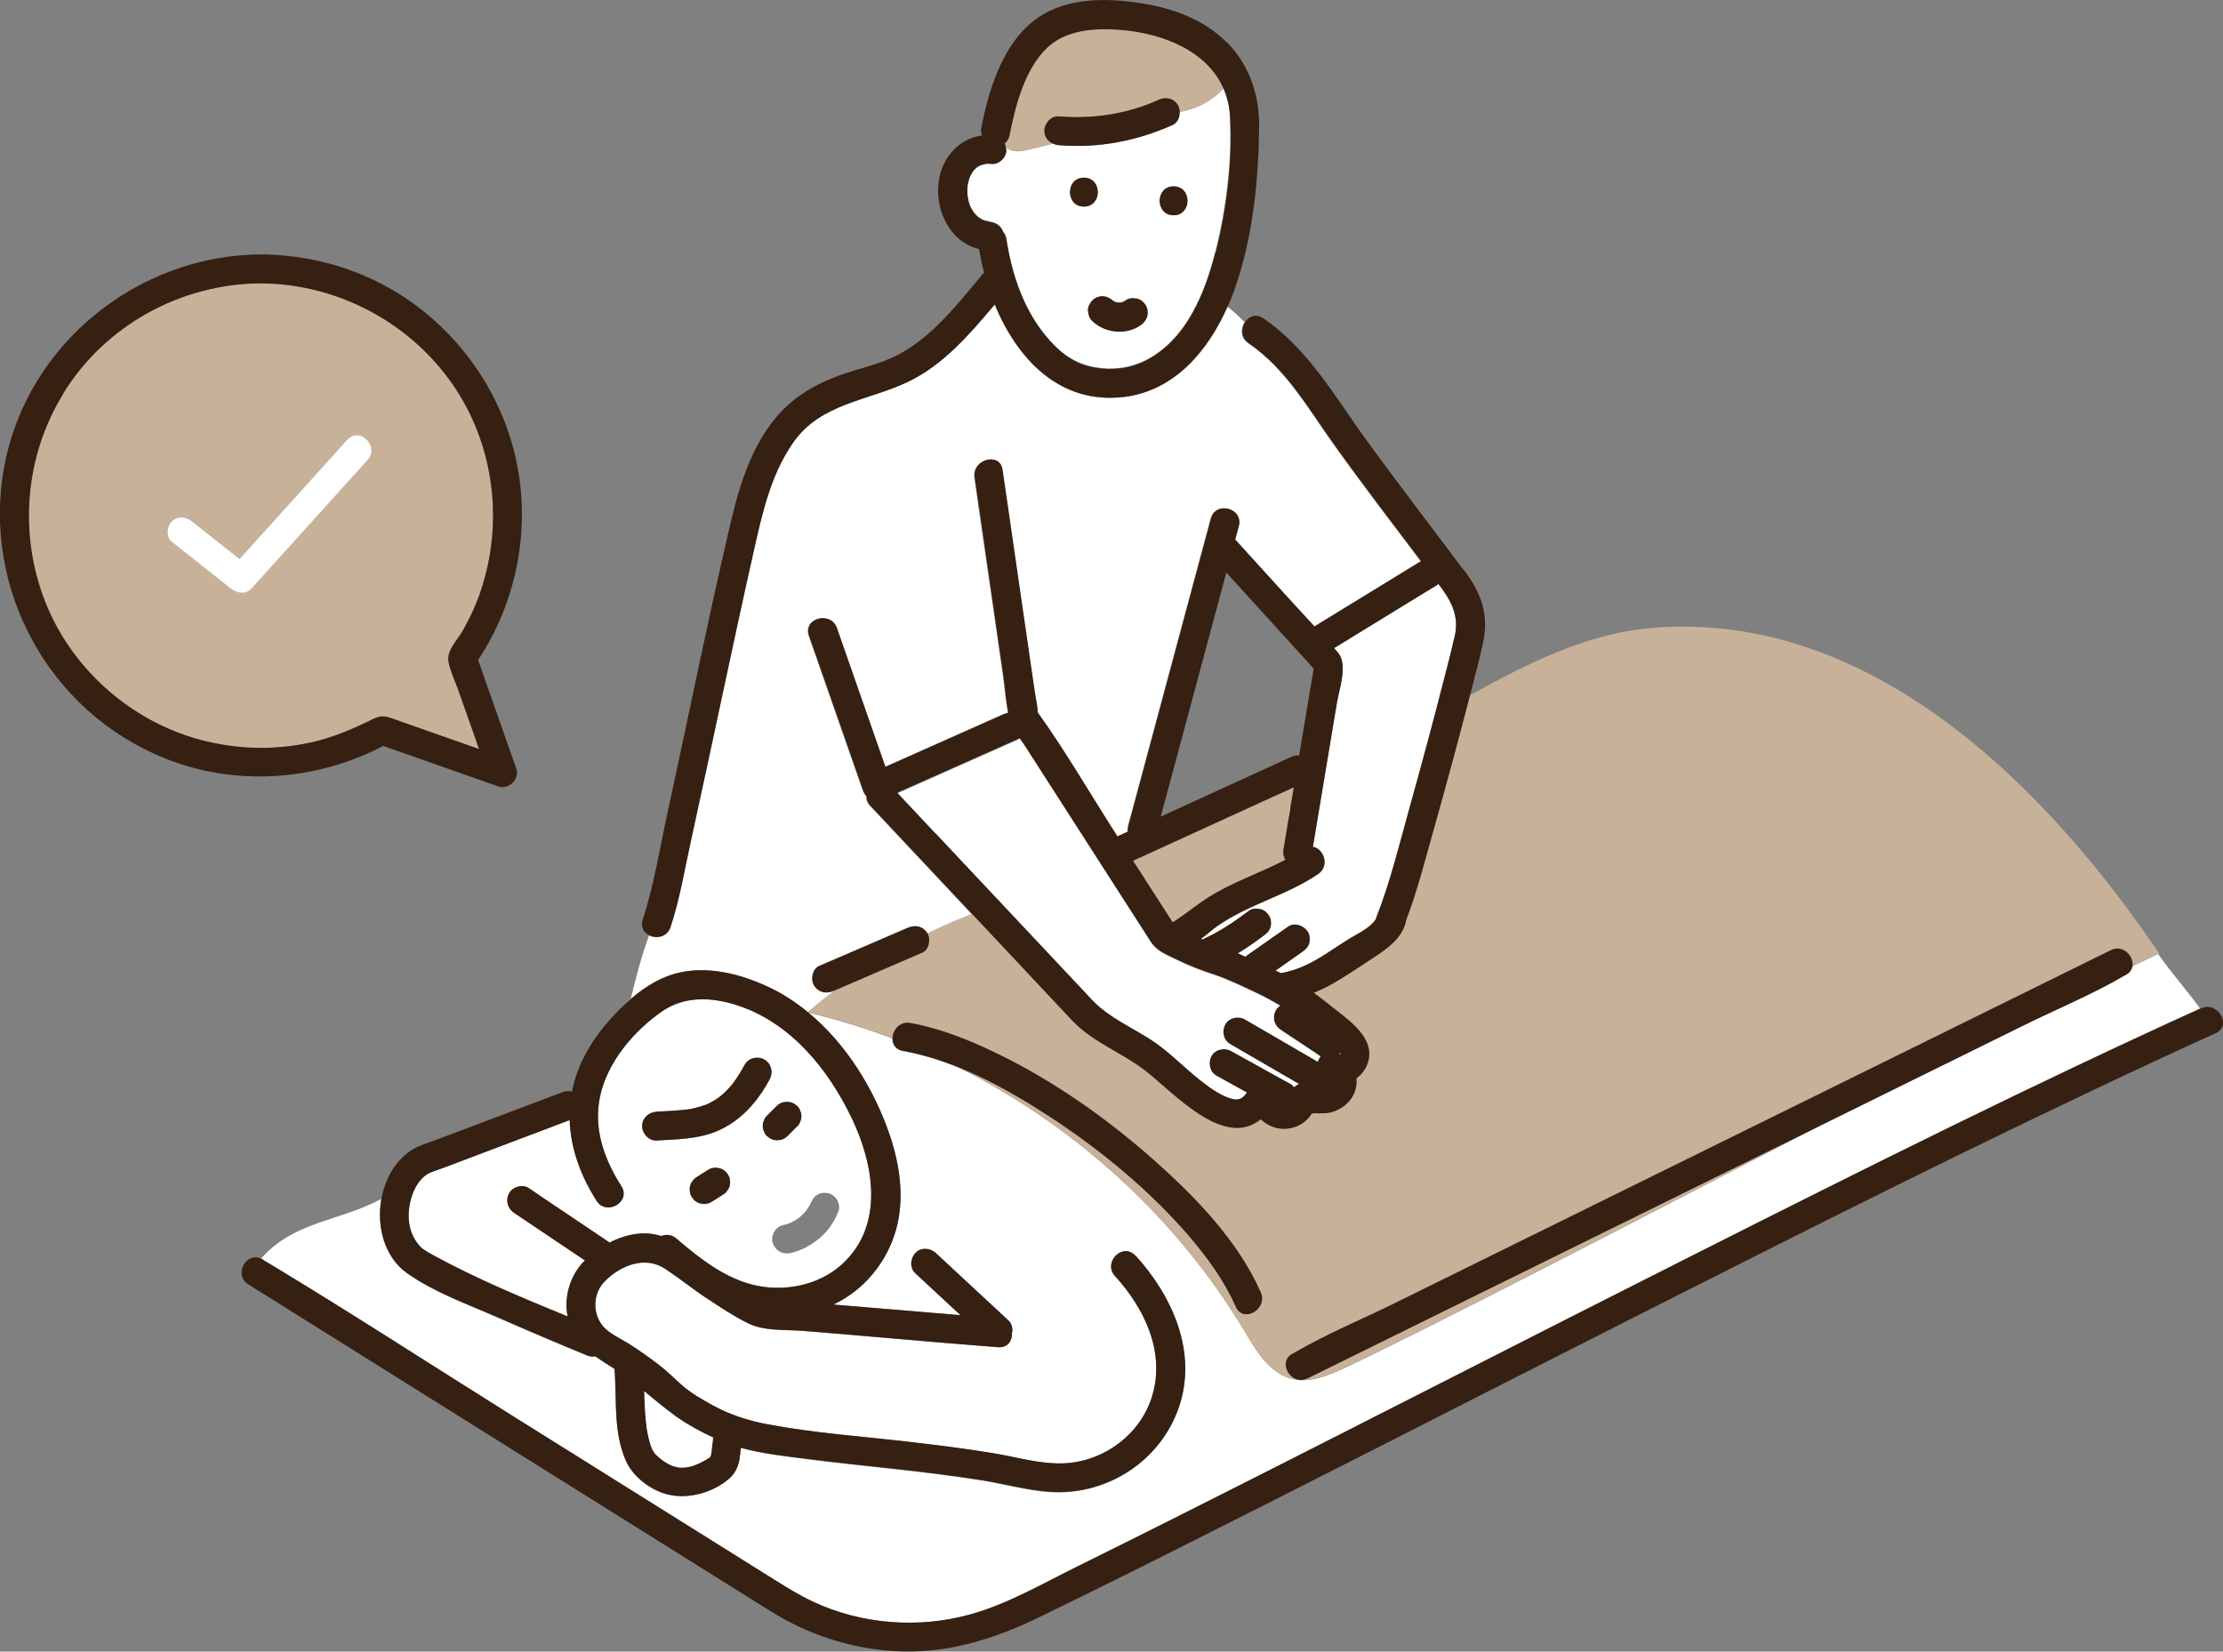 <?xml version="1.0" encoding="UTF-8"?>
<svg id="_レイヤー_1" data-name="レイヤー_1" xmlns="http://www.w3.org/2000/svg" version="1.1" viewBox="0 0 171.52 127.44">
  <rect x="0" y="0" width="171.52" height="127.44" fill="#808080" stroke="none"/>
  <!-- Generator: Adobe Illustrator 29.0.0, SVG Export Plug-In . SVG Version: 2.1.0 Build 186)  -->
  <defs>
    <style>
      .st0 {
        fill: #e9dc92;
      }

      .st1 {
        fill: #fff;
      }

      .st2 {
        fill: #2e2e2e;
      }

      .st3 {
        fill: #c7b299;
      }

      .st4 {
        fill: #352012;
      }
    </style>
  </defs>
  <path class="st1" d="M65.72,86.27c-1.81-3.78-4.7-7.34-8.8-8.69-1.98-.65-4.08-.75-5.85.47-1.09.75-2.09,1.7-2.91,2.75-1,1.28-1.76,2.81-1.96,4.44-.28,2.27.55,4.4,1.75,6.29.77,1.21-1.16,2.33-1.92,1.12-1.21-1.9-2-4.02-2.07-6.22-2.04.77-4.07,1.54-6.11,2.31-1.18.45-2.36.89-3.54,1.34-.44.17-1.09.34-1.41.57-1.14.8-1.57,2.74-1.27,4.02.12.53.37,1.03.73,1.44.08.09.15.16.23.23,0,0,.02.01.02.02.31.21.63.39.96.57,3.28,1.77,6.76,3.23,10.23,4.65-.28-1.45.14-3,1.13-4.11.06-.07.14-.14.21-.21-1.82-1.22-3.63-2.44-5.45-3.66-.52-.35-.7-.96-.4-1.52.27-.51,1.04-.72,1.52-.4.28.19.56.38.84.57,1.8,1.21,3.59,2.42,5.39,3.62.92-.47,1.93-.75,2.9-.7.39.02.75.1,1.09.2.36-.14.79-.12,1.16.19,2.01,1.72,4.25,3.48,6.97,3.76,2.11.21,4.31-.37,5.88-1.83,3.21-3,2.39-7.67.68-11.23ZM56.3,91.52c-.03.14-.1.27-.2.38-.08.12-.18.22-.31.29-.04.02-.07.05-.11.07-.26.17-.53.33-.79.5-.17.1-.36.15-.56.15-.1-.01-.2-.03-.3-.04-.19-.05-.35-.15-.49-.29-.06-.08-.12-.15-.17-.23-.08-.13-.13-.27-.13-.41-.03-.15-.03-.3.02-.44.03-.14.1-.27.2-.38.08-.12.18-.22.31-.29.04-.02.07-.05.11-.07.26-.17.53-.33.79-.5.17-.1.36-.15.56-.15.1.01.2.03.3.04.19.05.35.15.49.29.06.08.12.15.17.23.08.13.13.27.13.41.03.15.03.3-.02.44ZM55.19,87.34c-1.43.57-3.02.58-4.54.67-.6.04-1.11-.54-1.11-1.11,0-.63.51-1.08,1.11-1.11.69-.04,1.39-.07,2.08-.14.08,0,.17-.02.25-.03-.3.03-.01,0,.04,0,.17-.03.33-.06.49-.09.31-.07.62-.16.92-.27.02,0,.04-.01.06-.02.07-.04.15-.07.22-.1.16-.08.31-.16.46-.26.12-.08.24-.16.36-.25.04-.03.1-.08.13-.1.07-.06.15-.13.22-.2.28-.26.63-.66.75-.84.3-.43.57-.86.82-1.32.29-.53,1.02-.7,1.52-.4.53.31.68.99.4,1.52-.96,1.78-2.29,3.29-4.19,4.05ZM59.19,87.66c-.11-.1-.19-.22-.23-.36-.07-.13-.1-.28-.1-.43,0-.15.03-.3.1-.43.04-.14.12-.26.23-.36.03-.03.06-.06.09-.09.22-.22.43-.43.65-.65.14-.14.3-.23.49-.29.1-.01.2-.03.3-.04.2,0,.39.05.56.15.08.06.15.12.23.17.11.1.19.22.23.36.07.13.1.28.1.43,0,.15-.03.3-.1.43-.04.14-.12.26-.23.36-.03.03-.06.06-.09.09-.22.22-.43.43-.65.65-.14.14-.3.23-.49.29-.1.01-.2.03-.3.04-.2,0-.39-.05-.56-.15-.08-.06-.15-.12-.23-.17ZM64.7,93.45c-.32.79-.78,1.52-1.45,2.08-.66.55-1.41.97-2.26,1.16-.61.13-1.17-.18-1.37-.78-.18-.55.21-1.25.78-1.37.2-.04.4-.11.59-.18.23-.11.45-.24.66-.39.2-.17.39-.36.56-.56.16-.23.31-.47.42-.73.05-.11.12-.22.21-.32.07-.06.15-.12.23-.17.25-.16.57-.18.86-.11.27.06.53.28.66.51.13.22.21.61.11.86Z"/>
  <path class="st1" d="M74.62,15.16c0,.11.02.02.01-.05,0-.03-.01-.04-.02-.05,0,.03,0,.07,0,.1Z"/>
  <path class="st1" d="M74.6,15.04s0,.02,0,.02c0,0,0,0,0,0,0,0,0-.02,0-.02Z"/>
  <path class="st1" d="M110.8,45.2c-.36.22-.71.44-1.07.65-2.27,1.39-4.53,2.78-6.8,4.17.1.11.2.22.3.34.79.92.1,2.81-.08,3.89-.62,3.7-1.23,7.4-1.85,11.1.83.14,1.32,1.47.4,2.1-2.42,1.65-5.35,2.32-7.75,4-.45.31-.84.69-1.29,1,.04.02.08.04.13.06.03-.02.06-.05.09-.06,1.25-.56,2.41-1.37,3.51-2.18.23-.18.58-.17.86-.11.28.06.51.27.67.51.15.24.19.59.11.86-.08.3-.27.48-.51.66-.64.48-1.32.95-2.01,1.38.2.09.4.18.59.27.04-.04.08-.08.12-.11,1.06-.74,2.12-1.48,3.17-2.22.51-.36,1.22-.07,1.52.4.15.24.19.59.11.86-.08.29-.27.5-.51.66-.7.49-1.4.98-2.09,1.47.14.07.27.13.41.2.6-.11,1.2-.29,1.78-.55,1.22-.54,2.26-1.34,3.39-2.04.62-.39,1.74-.88,2.16-1.59.01-.04.02-.07.03-.11,1.06-2.67,1.75-5.53,2.52-8.3.93-3.31,1.82-6.62,2.67-9.95.3-1.15.6-2.31.86-3.47.37-1.65-.36-2.84-1.26-4.02-.06.05-.12.1-.19.14Z"/>
  <path class="st1" d="M80.04,54.95c.01.11.05.11,0,0h0Z"/>
  <path class="st1" d="M86.68,30.63c-4.95.59-8.23-2.96-9.95-7.14-1.93,2.3-3.93,4.66-6.69,5.97-3.12,1.49-6.75,1.64-8.88,4.71-1.72,2.48-2.37,5.43-3.02,8.32-.81,3.57-1.57,7.15-2.34,10.73-.83,3.88-1.66,7.76-2.51,11.64-.49,2.21-.86,4.52-1.58,6.68-.26.77-1.06.91-1.63.64-.58,1.59-1.02,3.28-1.41,4.88.88-.75,1.85-1.4,2.91-1.78,2.49-.9,5.29-.24,7.6.83,1.13.52,2.18,1.2,3.15,2,.69-.6,1.41-1.17,2.13-1.72-.05.02-.09.04-.14.06-.57.25-1.16.16-1.52-.4-.3-.46-.14-1.29.4-1.52l.84-.36c1.99-.86,3.98-1.72,5.96-2.57.57-.25,1.16-.16,1.52.4,0,.01.01.03.02.04.68-.33,1.38-.66,2.08-.95l1.35-.55c-2.62-2.79-5.24-5.57-7.85-8.36-.22-.24-.31-.5-.3-.75-.11-.12-.2-.27-.27-.46-.17-.5-.35-1-.52-1.49-1.21-3.47-2.43-6.95-3.64-10.42-.47-1.36,1.68-1.93,2.15-.59.17.5.35,1,.52,1.49,1.07,3.07,2.15,6.15,3.22,9.22,3.04-1.35,6.08-2.7,9.12-4.06.12-.05.24-.09.36-.11-.18-.96-.25-1.98-.39-2.93-.31-2.12-.62-4.25-.92-6.37-.43-2.95-.86-5.9-1.28-8.86-.2-1.4,1.94-2,2.15-.59.55,3.77,1.09,7.54,1.64,11.32.28,1.95.57,3.9.85,5.85.07.47.22,1,.21,1.47,0,.02,0,.03,0,.04.02.04.05.08.07.12,2.16,3.03,4.04,6.29,6.05,9.42.01.02.03.04.04.07.27-.12.54-.25.81-.37-.01-.13,0-.28.03-.43.27-.99.53-1.98.8-2.97,1.86-6.92,3.72-13.84,5.58-20.76.37-1.38,2.52-.79,2.15.59-.09.34-.18.69-.28,1.03,1.32,1.45,2.64,2.9,3.96,4.36.71.79,1.44,1.56,2.16,2.35.27-.17.54-.33.81-.5,2.47-1.51,4.94-3.03,7.41-4.54-2.26-2.99-4.54-5.97-6.72-9.02-2.01-2.81-3.67-5.81-6.58-7.8-.62-.42-.6-1.15-.28-1.63-.45-.45-.9-.88-1.36-1.22-1.51,3.43-4.1,6.54-8.03,7.01Z"/>
  <path class="st1" d="M20.6,97.39c6.33,3.81,12.53,7.84,18.79,11.76,6.81,4.26,13.61,8.52,20.42,12.78.94.59,1.89,1.18,2.9,1.65,3.77,1.77,8.17,2.1,12.17.99,2.87-.8,5.57-2.37,8.24-3.69,2.72-1.34,5.43-2.7,8.14-4.06,13.28-6.68,26.5-13.48,39.78-20.17,12.81-6.45,25.65-12.89,38.72-18.82-1.08-1.48-2.17-2.7-3.25-4.22-.62.29-1.28.62-1.97.95-.05.27-.22.52-.55.68-.04.02-.08.03-.11.06-2.45,1.42-5.14,2.54-7.68,3.79-5.25,2.59-10.51,5.18-15.76,7.77-.23.12-.47.23-.7.35-13.58,7.03-27.97,14.52-35.76,18.24-1.38.65-2.9,1.33-4.37.93-1.69-.46-2.68-2.14-3.58-3.65-5.19-8.68-12.95-15.76-21.97-20.31-1.42-.58-2.88-1.04-4.38-1.31-.58-.1-.81-.53-.8-.97-2.12-.8-4.29-1.48-6.51-2,2.94,2.44,5.09,5.96,6.29,9.48.78,2.31,1.14,4.88.48,7.26-.64,2.3-2.17,4.31-4.26,5.49-.19.11-.39.2-.59.3,3.27.27,6.55.55,9.82.82-1.16-1.08-2.32-2.15-3.48-3.23-.46-.42-.4-1.14,0-1.57.42-.45,1.15-.4,1.57,0l5.59,5.19c.29.27.37.65.29,1,.02.57-.33,1.13-1.06,1.08-5.03-.38-10.04-.86-15.07-1.26-1.36-.11-2.97.04-4.22-.58-1.1-.54-2.14-1.24-3.16-1.91-1.11-.73-2.14-1.57-3.25-2.3-1.56-1.03-3.46-.26-4.67.98-.88.9-.97,2.39-.18,3.38.52.66,1.4,1.01,2.09,1.45.77.49,1.52,1.02,2.25,1.58.64.49,1.19,1.04,1.78,1.57.69.62,1.58,1.13,2.39,1.57,1.33.73,2.76,1.19,4.25,1.47,3.59.68,7.27.93,10.9,1.35,2.16.25,4.31.52,6.45.87,1.88.3,3.79.91,5.7.78,3-.2,5.73-2.27,6.61-5.16,1.04-3.41-.58-6.78-2.86-9.28-.96-1.06.61-2.63,1.57-1.57,2.88,3.16,4.83,7.54,3.32,11.8-1.33,3.73-4.83,6.25-8.77,6.45-2.12.11-4.26-.56-6.34-.9-2.33-.37-4.67-.65-7.02-.91-2.17-.24-4.35-.46-6.52-.74-1.69-.22-3.41-.4-5.06-.85-.02,0-.04-.01-.06-.02h0c-.03.34-.06.67-.12.99-.1.54-.36,1.03-.78,1.39-1.18,1.03-2.98,1.56-4.51,1.27-1.38-.26-2.86-1.33-3.44-2.62-1-2.22-.71-4.74-.89-7.12-.51-.33-1.02-.64-1.49-.97-.18.04-.38.03-.61-.06-2.28-.94-4.56-1.9-6.82-2.9-2.35-1.03-4.98-1.97-7.08-3.45-1.75-1.23-2.38-3.6-1.99-5.75-3.23,1.74-6.76,1.72-9.29,4.62.05.02.1.04.15.08.1.07.21.13.31.2Z"/>
  <path class="st1" d="M76,12.62s.04,0,.07,0c0,0-.03,0-.07,0Z"/>
  <path class="st1" d="M94.89,9c-.04-.81-.22-1.53-.5-2.18-.49.57-1.26,1.07-1.85,1.35-.46.21-.96.34-1.46.46-.02,0-.04,0-.06.01.01.4-.16.83-.54,1-2.76,1.24-5.77,1.82-8.79,1.56-.16-.01-.31-.06-.45-.12-.57.14-1.14.28-1.71.43-.53.13-1.1.26-1.6.05-.13-.06-.24-.13-.34-.22.01.06.04.11.04.17.03.58-.53,1.15-1.11,1.11-.07,0-.29-.03-.45-.02,0,0-.02.01-.09.03-.03,0-.06.01-.09.02-.09.02-.17.05-.25.07,0,0,0,0-.01,0,0,0,0,0,0,0-.07.04-.15.08-.22.12,0,0,0,0-.01.01-.04.04-.14.11-.16.13-.06.06-.11.11-.16.17-.06.11-.14.21-.19.32-.01.02-.05.1-.07.14-.01.03-.02.06-.03.07-.05.13-.08.27-.11.41-.01.06-.02.13-.04.19,0,0,0,.02,0,.03,0,.15-.02.29-.02.43,0,.09,0,.17.01.26,0,0,0,0,0,.01.01.02.02.03.02.05.02.1.04.28.05.33.04.16.09.31.14.47.03.06.06.12.09.18.07.13.15.25.23.37,0,0,0,0,.01.01.05.05.09.1.14.15.06.06.12.11.18.17,0,0,0,0,0,0,.12.07.23.14.35.21,0,0,.01,0,.02.01,0,0,0,0,.02,0,.08.02.16.05.24.07.07.02.14.03.22.05,0,0,.08.01.11.02.01,0,.02,0,.02,0,0,0,0,0-.02,0-.02,0-.04,0-.07,0,.5.05.88.33,1.02.78.12.13.21.3.24.53.45,2.88,1.41,5.72,3.41,7.91.98,1.07,1.99,1.75,3.43,2.01,1.34.24,2.71.07,3.93-.55,3.11-1.59,4.54-5.13,5.35-8.33.84-3.33,1.31-7.04,1.12-10.48ZM83.63,13.71c1.43,0,1.43,2.23,0,2.23s-1.43-2.23,0-2.23ZM88.51,24.42c-.03.14-.1.27-.2.38-.08.12-.18.22-.31.29-.25.19-.56.32-.85.4-.3.08-.63.12-.94.1-.73-.05-1.4-.31-1.93-.82-.22-.21-.31-.49-.33-.79-.01-.3.13-.57.33-.79.19-.2.51-.33.79-.33.29,0,.58.13.79.33,0,0,0,0,0,0,.05.04.11.07.17.1.07.02.15.05.23.06.07,0,.13,0,.2,0,.07-.01.13-.03.19-.05.08-.04.16-.08.24-.14.23-.18.58-.17.86-.11.28.06.51.27.66.51.15.24.19.59.11.86ZM90.55,16.61c-1.43,0-1.43-2.23,0-2.23s1.43,2.23,0,2.23Z"/>
  <path class="st1" d="M32.57,96.34c-.13-.11-.07-.05,0,0h0Z"/>
  <path class="st0" d="M101.77,85.57s-.02.02-.02.03c0,0,.01,0,.02,0,0,0,0-.01,0-.02Z"/>
  <path class="st3" d="M89.51,69.68c.32.5.65,1.01.97,1.51.04-.02.07-.05.11-.07.92-.6,1.65-1.22,2.6-1.83,1.88-1.22,4.02-1.9,5.99-2.93-.13-.22-.2-.49-.15-.79.13-.8.27-1.61.4-2.41,0-.13,0-.26.02-.38.03-.2.07-.4.14-.6.08-.47.16-.95.24-1.42-.35.16-.71.32-1.06.49-3.78,1.73-7.56,3.46-11.35,5.19.7,1.08,1.39,2.17,2.09,3.25Z"/>
  <path class="st3" d="M166.51,73.61c-.16-.23-.33-.46-.49-.7.16.24.33.48.49.7.02-.01.05-.02.08-.04-6.33-9.36-15.25-19.18-26.18-23.26-4.01-1.5-8.29-2.22-12.82-1.87-5.01.39-9.63,2.69-14.18,5.21-.89,3.44-1.81,6.86-2.78,10.28-.67,2.37-1.28,4.8-2.16,7.1,0,.04,0,.09-.02.14-.31,1.22-1.4,2.01-2.4,2.66-1.17.76-2.33,1.59-3.56,2.24-.37.2-.75.37-1.14.53.42.3.82.6,1.22.93,1.22.99,3.34,2.31,3.04,4.13-.11.66-.47,1.19-.96,1.53.04.37,0,.74-.15,1.1-.28.69-.88,1.2-1.58,1.46-.55.2-1.05.13-1.59.14-.05.02-.1.04-.15.05-.12.2-.28.38-.44.53-.41.37-.96.58-1.51.62-.82.05-1.43-.26-1.97-.73-2.85,2.32-6.7-2.05-8.92-3.77-1.78-1.37-3.96-2.14-5.55-3.78-.33-.34-.64-.68-.96-1.02-1.78-1.9-3.56-3.79-5.34-5.69-.5-.53-.99-1.05-1.49-1.58l-1.35.55c-.7.3-1.39.62-2.08.95.27.47.1,1.26-.42,1.48-.28.12-.56.24-.84.36-1.94.84-3.89,1.68-5.83,2.52-.73.55-1.44,1.12-2.13,1.72,0,0,0,0,.01.01,2.21.52,4.38,1.2,6.51,2,.02-.64.56-1.32,1.39-1.17,2.29.41,4.48,1.29,6.57,2.3,4.46,2.15,8.59,5.06,12.29,8.35,3.19,2.84,6.4,6.17,8.16,10.12.58,1.3-1.34,2.43-1.92,1.12-.88-1.98-2.16-3.77-3.57-5.4-3.08-3.57-6.79-6.64-10.73-9.22-2.19-1.43-4.54-2.81-7.01-3.81,9.02,4.55,16.78,11.63,21.97,20.31.9,1.5,1.89,3.19,3.58,3.65,1.47.4,3-.27,4.37-.93,7.8-3.71,22.18-11.2,35.76-18.24-5.84,2.88-11.67,5.75-17.51,8.63-5.02,2.47-10.03,4.94-15.05,7.42-2.09,1.03-4.18,2.06-6.27,3.09-1.28.63-2.41-1.29-1.12-1.92.04-.02.08-.03.11-.06,2.45-1.42,5.14-2.54,7.68-3.79,5.25-2.59,10.51-5.18,15.76-7.77,6.07-2.99,12.14-5.98,18.22-8.98,5.02-2.47,10.03-4.94,15.05-7.42,2.09-1.03,4.18-2.06,6.27-3.09.95-.47,1.82.47,1.67,1.24.69-.34,1.36-.66,1.97-.95Z"/>
  <path class="st1" d="M99.43,63.15c.05-.33.11-.65.16-.98-.07.2-.12.4-.14.6-.02.13-.02.25-.02.38Z"/>
  <path class="st3" d="M79.53,11.51c.57-.14,1.14-.28,1.71-.43-.38-.17-.66-.52-.66-.99,0-.57.51-1.16,1.11-1.11,2.62.22,5.27-.17,7.67-1.26.55-.25,1.19-.16,1.52.4.09.15.13.34.14.53.02,0,.04,0,.06-.01.5-.12,1-.25,1.46-.46.6-.28,1.37-.78,1.85-1.35-1.27-2.93-4.68-4.27-7.92-4.55-1.95-.16-4.26-.04-5.74,1.41-1.72,1.68-2.42,4.46-2.87,6.74-.06.29-.19.48-.37.61.05.09.07.2.09.31.1.09.21.16.34.22.5.21,1.07.08,1.6-.05Z"/>
  <path class="st4" d="M89.36,7.72c-2.4,1.08-5.05,1.48-7.67,1.26-.6-.05-1.11.55-1.11,1.11,0,.47.28.82.66.99.14.06.29.11.45.12,3.02.26,6.04-.32,8.79-1.56.37-.17.55-.59.54-1,0-.19-.05-.37-.14-.53-.33-.56-.97-.65-1.52-.4Z"/>
  <path class="st2" d="M76,12.62s.04,0,.07,0c0,0-.03,0-.07,0Z"/>
  <path class="st4" d="M94.63,3.25c-1.77-1.77-4.15-2.62-6.58-3-2.66-.42-5.74-.46-8.03,1.16-2.61,1.85-3.71,5.43-4.3,8.42-.05.23-.02.43.05.62-1.52.21-2.72,1.31-3.18,2.82-.49,1.63-.11,3.5,1.01,4.78.52.6,1.2.97,1.94,1.17.1.6.23,1.22.39,1.83-.03.03-.07.06-.1.1-1.93,2.27-3.82,4.79-6.51,6.21-1.43.76-3.05,1.06-4.56,1.61-1.45.53-2.8,1.23-3.95,2.27-2.64,2.4-3.73,6.03-4.51,9.41-1.72,7.37-3.21,14.79-4.82,22.18-.59,2.69-1.02,5.51-1.89,8.12-.19.59.09,1.03.52,1.23.28-.77.59-1.53.94-2.23-.35.71-.66,1.46-.94,2.23.56.27,1.37.13,1.63-.64.72-2.16,1.09-4.46,1.58-6.68.85-3.88,1.68-7.76,2.51-11.64.77-3.58,1.53-7.16,2.34-10.73.65-2.89,1.3-5.84,3.02-8.32,2.13-3.07,5.76-3.22,8.88-4.71,2.75-1.32,4.75-3.68,6.69-5.97,1.72,4.18,4.99,7.73,9.95,7.14,3.94-.47,6.52-3.58,8.03-7.01-.22-.16-.43-.31-.65-.42.22.11.43.25.65.42.24-.54.45-1.08.63-1.62,1.32-3.9,1.74-8.16,1.78-12.26.02-2.42-.77-4.76-2.5-6.49ZM93.77,19.49c-.81,3.2-2.25,6.74-5.35,8.33-1.21.62-2.59.79-3.93.55-1.44-.25-2.46-.94-3.43-2.01-2-2.19-2.96-5.02-3.41-7.91-.04-.23-.13-.4-.24-.53-.15-.44-.53-.72-1.02-.78.03,0,.05,0,.07,0-.04,0-.12-.02-.11-.02-.07-.02-.15-.03-.22-.05-.08-.02-.16-.05-.24-.07,0,0-.01,0-.02,0,0,0,0,0-.02-.01-.12-.07-.24-.13-.35-.21,0,0,0,0,0,0-.06-.06-.12-.11-.18-.17-.05-.05-.09-.1-.14-.15,0,0,0,0-.01-.01-.08-.12-.16-.24-.23-.37-.03-.06-.06-.12-.09-.18-.05-.15-.11-.31-.14-.47-.01-.05-.02-.22-.05-.33.01.07,0,.15-.01.05,0-.03,0-.07,0-.1,0,0,0-.02,0-.02,0,0,0,.01,0,.02,0,0,0,0,0-.01,0-.09-.01-.17-.01-.26,0-.15,0-.29.02-.43,0,0,0-.02,0-.03.01-.06.02-.13.04-.19.03-.14.07-.27.11-.41,0-.01.02-.04.03-.07.02-.05.06-.12.07-.14.06-.11.13-.21.19-.32.05-.06.11-.12.16-.17.03-.02.12-.09.16-.13,0,0,0,0,.01-.01.07-.04.14-.08.22-.12,0,0,0,0,0,0,0,0,0,0,.01,0,.08-.03.17-.05.25-.07.03,0,.06-.01.09-.02.07-.02.09-.03.09-.03-.02,0-.05,0-.07,0,.03,0,.06,0,.07,0,.15-.01.37.01.45.02.58.03,1.14-.54,1.11-1.11,0-.06-.03-.12-.04-.17-.02-.11-.05-.22-.09-.31.17-.13.31-.33.37-.61.45-2.27,1.15-5.06,2.87-6.74,1.49-1.45,3.79-1.57,5.74-1.41,3.23.27,6.65,1.61,7.92,4.55.28.65.46,1.37.5,2.18.19,3.45-.28,7.15-1.12,10.48Z"/>
  <path class="st4" d="M58.98,81.76c-.51-.3-1.24-.13-1.52.4-.25.46-.52.9-.82,1.32-.12.18-.48.58-.75.84-.07.07-.15.13-.22.2-.02.02-.09.07-.13.1-.12.09-.24.17-.36.25-.15.09-.3.18-.46.26-.07.04-.15.07-.22.1-.01,0-.03.01-.06.02-.3.11-.61.2-.92.27-.16.04-.33.07-.49.09-.05,0-.34.04-.04,0-.08,0-.17.02-.25.03-.69.07-1.39.1-2.08.14-.6.04-1.11.49-1.11,1.11,0,.57.51,1.15,1.11,1.11,1.52-.09,3.1-.1,4.54-.67,1.9-.76,3.23-2.27,4.19-4.05.29-.53.13-1.21-.4-1.52Z"/>
  <path class="st4" d="M91.78,95.43c1.41,1.64,2.69,3.42,3.57,5.4.58,1.31,2.5.18,1.92-1.12-1.76-3.95-4.97-7.28-8.16-10.12-3.69-3.28-7.83-6.2-12.29-8.35-2.09-1.01-4.28-1.88-6.57-2.3-.83-.15-1.37.54-1.39,1.17-.02.44.22.87.8.97,1.5.27,2.96.73,4.38,1.31,2.47,1,4.81,2.38,7.01,3.81,3.94,2.58,7.65,5.65,10.73,9.22Z"/>
  <path class="st4" d="M162.86,73.33c-2.09,1.03-4.18,2.06-6.27,3.09-5.02,2.47-10.03,4.94-15.05,7.42-6.07,2.99-12.14,5.98-18.22,8.98-5.25,2.59-10.51,5.18-15.76,7.77-2.54,1.25-5.23,2.36-7.68,3.79-.04.02-.08.04-.11.06-1.28.63-.16,2.55,1.12,1.92,2.09-1.03,4.18-2.06,6.27-3.09,5.02-2.47,10.03-4.94,15.05-7.42,5.84-2.88,11.67-5.75,17.51-8.63.23-.12.47-.23.7-.35,5.25-2.59,10.51-5.18,15.76-7.77,2.54-1.25,5.23-2.36,7.68-3.79.04-.02.08-.04.11-.06.33-.16.5-.41.55-.68.14-.77-.72-1.71-1.67-1.24Z"/>
  <path class="st4" d="M87.6,96.89c-.97-1.06-2.54.52-1.57,1.57,2.28,2.5,3.9,5.87,2.86,9.28-.88,2.89-3.61,4.96-6.61,5.16-1.92.13-3.83-.48-5.7-.78-2.14-.35-4.3-.62-6.45-.87-3.63-.42-7.31-.67-10.9-1.35-1.49-.28-2.91-.73-4.25-1.47-.81-.45-1.7-.95-2.39-1.57-.6-.53-1.14-1.08-1.78-1.57-.73-.56-1.48-1.08-2.25-1.58-.69-.44-1.57-.79-2.09-1.45-.78-1-.7-2.48.18-3.38,1.21-1.24,3.11-2.01,4.67-.98,1.1.73,2.13,1.57,3.25,2.3,1.02.67,2.06,1.37,3.16,1.91,1.25.61,2.85.47,4.22.58,5.02.4,10.04.88,15.07,1.26.73.06,1.09-.5,1.06-1.08.08-.35,0-.74-.29-1l-5.59-5.19c-.43-.4-1.16-.45-1.57,0-.4.43-.46,1.15,0,1.57,1.16,1.08,2.32,2.15,3.48,3.23-3.27-.27-6.55-.55-9.82-.82.2-.09.4-.19.59-.3,2.09-1.18,3.61-3.19,4.26-5.49.66-2.38.3-4.95-.48-7.26-1.19-3.52-3.34-7.05-6.29-9.48,0,0-.01,0-.01-.01-.97-.8-2.01-1.48-3.15-2-2.32-1.07-5.12-1.73-7.6-.83-1.05.38-2.03,1.03-2.91,1.78-.21.88-.41,1.73-.61,2.52.2-.8.4-1.65.61-2.52-.48.41-.94.85-1.35,1.29-1.54,1.63-2.8,3.65-3.22,5.88h0c-.2-.07-.43-.07-.69.02-1.98.75-3.95,1.49-5.93,2.24-1.26.48-2.52.95-3.79,1.43-.65.25-1.4.45-1.99.83-1.25.82-2.02,2.22-2.3,3.73.54-.29,1.07-.63,1.59-1.04-.52.41-1.05.75-1.59,1.04-.39,2.15.24,4.52,1.99,5.75,2.11,1.49,4.74,2.42,7.08,3.45,2.26.99,4.53,1.96,6.82,2.9.23.09.43.1.61.06.47.33.97.64,1.49.97.18,2.38-.11,4.9.89,7.12.58,1.29,2.06,2.36,3.44,2.62,1.53.29,3.33-.24,4.51-1.27.41-.36.68-.85.78-1.39.06-.32.09-.65.12-.98h0s.04,0,.06,0c1.65.45,3.37.63,5.06.85,2.17.28,4.34.5,6.52.74,2.35.26,4.69.54,7.02.91,2.08.33,4.21,1,6.34.9,3.94-.2,7.45-2.72,8.77-6.45,1.51-4.26-.44-8.64-3.32-11.8ZM32.57,96.34c-.07-.05-.13-.11,0,0h0ZM41.64,92.25c-.28-.19-.56-.38-.84-.57-.48-.33-1.25-.11-1.52.4-.3.56-.12,1.17.4,1.52,1.82,1.22,3.63,2.44,5.45,3.66-.07.07-.14.14-.21.21-.98,1.11-1.41,2.66-1.13,4.11-3.46-1.42-6.95-2.87-10.23-4.65-.33-.18-.65-.36-.96-.57,0,0-.02-.01-.02-.02-.08-.07-.15-.14-.23-.23-.36-.41-.61-.91-.73-1.44-.3-1.28.13-3.22,1.27-4.02.32-.22.97-.4,1.41-.57,1.18-.45,2.36-.89,3.54-1.34,2.04-.77,4.07-1.54,6.11-2.31.07,2.2.87,4.32,2.07,6.22.77,1.21,2.69.09,1.92-1.12-1.2-1.88-2.03-4.02-1.75-6.29.2-1.63.96-3.16,1.96-4.44.82-1.04,1.82-1.99,2.91-2.75,1.77-1.22,3.87-1.12,5.85-.47,4.1,1.35,6.99,4.91,8.8,8.69,1.71,3.56,2.53,8.23-.68,11.23-1.57,1.46-3.77,2.05-5.88,1.83-2.72-.28-4.96-2.04-6.97-3.76-.37-.32-.8-.34-1.16-.19-.34-.11-.7-.18-1.09-.2-.97-.05-1.98.23-2.9.7-1.8-1.21-3.59-2.42-5.39-3.62ZM54.9,112.02s0,.03,0,.05c-.02.07-.03.16-.05.23,0,0,0,.03-.01.06-.04.04-.09.11-.1.12,0,0-.02.01-.03.02-.23.14-.47.27-.71.39-.58.28-1.06.4-1.64.34,0,0-.25-.05-.31-.07-.17-.05-.19-.05-.3-.11-.28-.13-.55-.3-.78-.49-.14-.11-.26-.23-.39-.35-.02-.02-.04-.05-.06-.07-.04-.07-.09-.14-.13-.21-.03-.05-.05-.1-.08-.15,0,0,0-.01-.01-.02-.19-.5-.3-1.02-.39-1.55,0-.01-.01-.08-.02-.12,0-.03,0-.07,0-.07-.02-.15-.03-.3-.05-.45-.03-.3-.05-.61-.07-.91-.02-.43-.03-.87-.05-1.3.76.63,1.5,1.27,2.31,1.84.94.67,1.95,1.25,3.01,1.72-.05.36-.09.73-.13,1.09Z"/>
  <path class="st4" d="M71.15,73.52c.52-.23.68-1.01.42-1.48,0-.01-.01-.03-.02-.04-.36-.56-.95-.65-1.52-.4-1.99.86-3.98,1.72-5.96,2.57l-.84.36c-.54.23-.7,1.06-.4,1.52.36.56.95.65,1.52.4.05-.02.09-.04.14-.06,1.94-.84,3.89-1.68,5.83-2.52.28-.12.56-.24.84-.36Z"/>
  <path class="st4" d="M112.95,44.01c-2.47-3.27-4.95-6.54-7.38-9.85-2.51-3.43-4.53-7.15-8.1-9.6-.56-.39-1.11-.15-1.4.29.82.81,1.63,1.67,2.45,2.07-.82-.41-1.63-1.26-2.45-2.07-.32.48-.34,1.21.28,1.63,2.9,1.99,4.57,4.99,6.58,7.8,2.18,3.05,4.46,6.03,6.72,9.02-2.47,1.51-4.94,3.03-7.41,4.54-.27.17-.54.33-.81.5-.72-.78-1.44-1.56-2.16-2.35-1.32-1.45-2.64-2.9-3.96-4.36.09-.34.18-.69.28-1.03.37-1.38-1.77-1.98-2.15-.59-1.86,6.92-3.72,13.84-5.58,20.76-.27.99-.53,1.98-.8,2.97-.04.15-.05.3-.03.43-.27.12-.54.25-.81.37-.01-.02-.03-.04-.04-.07-2.01-3.13-3.89-6.39-6.05-9.42-.03-.04-.05-.08-.07-.12,0-.02,0-.02,0-.04,0-.48-.15-1-.21-1.47-.28-1.95-.57-3.9-.85-5.85-.55-3.77-1.09-7.54-1.64-11.32-.2-1.41-2.35-.81-2.15.59.43,2.95.86,5.9,1.28,8.86.31,2.12.62,4.25.92,6.37.14.95.21,1.97.39,2.93-.12.02-.25.06-.36.11-3.04,1.35-6.08,2.7-9.12,4.06-1.07-3.07-2.15-6.15-3.22-9.22-.17-.5-.35-1-.52-1.49-.47-1.34-2.62-.77-2.15.59,1.21,3.47,2.43,6.95,3.64,10.42.17.5.35,1,.52,1.49.06.18.16.34.27.46,0,.25.08.52.3.75,2.62,2.79,5.24,5.57,7.85,8.36.5.53.99,1.05,1.49,1.58,1.78,1.9,3.56,3.79,5.34,5.69.32.34.64.69.96,1.02,1.59,1.64,3.77,2.4,5.55,3.78,2.23,1.72,6.07,6.09,8.92,3.77.54.47,1.16.78,1.97.73.55-.04,1.1-.25,1.51-.62.17-.15.33-.33.44-.53.05-.01.1-.03.15-.05.53,0,1.03.06,1.59-.14.7-.25,1.3-.76,1.58-1.46.14-.36.18-.74.15-1.1.49-.34.85-.87.96-1.53.3-1.82-1.82-3.13-3.04-4.13-.4-.32-.8-.63-1.22-.93.39-.16.77-.33,1.14-.53,1.23-.66,2.39-1.48,3.56-2.24,1-.65,2.09-1.44,2.4-2.66.01-.05.01-.09.02-.14.88-2.3,1.49-4.74,2.16-7.1.96-3.42,1.89-6.84,2.78-10.28.01-.05.03-.1.04-.15.33-1.28.66-2.55.95-3.84.5-2.21-.11-3.9-1.44-5.66ZM103.4,81.25s.02.02.02.03c.02.04.03.05.03.07-.03-.02-.06-.02-.09-.04.02-.02.03-.04.04-.06ZM94.62,44.18c2.25,2.47,4.49,4.94,6.74,7.41-.37,2.23-.74,4.46-1.12,6.7-.18-.01-.38.01-.58.1-3.37,1.54-6.73,3.08-10.1,4.62,1.69-6.28,3.37-12.55,5.06-18.83ZM98.77,61.23c.35-.16.71-.32,1.06-.49-.08.47-.16.95-.24,1.42-.05.33-.11.65-.16.98-.13.8-.27,1.61-.4,2.41-.05.31.02.58.15.79-1.97,1.04-4.11,1.72-5.99,2.93-.95.61-1.67,1.23-2.6,1.83-.04.02-.07.05-.11.07-.32-.5-.65-1.01-.97-1.51-.7-1.08-1.39-2.17-2.09-3.25,3.78-1.73,7.56-3.46,11.35-5.19ZM80.04,54.95c.05.11.01.11,0,0h0ZM101.76,85.59s-.01,0-.02,0c0,0,.02-.02.02-.03,0,0,0,.01,0,.02ZM101.56,81.28c.11.07.22.14.33.22-.1.12-.17.26-.21.41-1.62-.94-3.25-1.89-4.87-2.83-.25-.15-.51-.29-.76-.44-.5-.29-1.24-.13-1.52.4-.28.53-.14,1.21.4,1.52,1.76,1.02,3.52,2.05,5.29,3.07-.15.06-.27.14-.37.24-.08-.09-.16-.18-.28-.25-1.34-.74-2.67-1.48-4.01-2.22-.19-.11-.38-.21-.57-.32-.51-.28-1.24-.14-1.52.4-.28.52-.14,1.22.4,1.52.78.43,1.55.86,2.33,1.29-.39.55-.72.64-1.41.39-.78-.28-1.51-.82-2.16-1.33-1.3-1.02-2.43-2.24-3.82-3.14-1.51-.98-3.22-1.71-4.49-3.02-.36-.37-.7-.75-1.05-1.12-3.71-3.94-7.41-7.89-11.12-11.83-.97-1.03-1.93-2.06-2.9-3.09,3.1-1.38,6.2-2.75,9.29-4.13.05-.02.08-.05.12-.08.13.18.25.35.36.51,1.01,1.58,2.03,3.16,3.04,4.73,2.1,3.26,4.19,6.53,6.29,9.79.17.27.33.55.52.8.47.64,1.24.91,1.93,1.26.94.47,1.92.83,2.91,1.16,1.1.37,2.23.92,3.28,1.42.61.29,1.2.61,1.77.95-.14.09-.27.21-.34.36-.3.56-.12,1.18.4,1.52.91.6,1.82,1.21,2.73,1.81ZM112.24,49.08c-.26,1.16-.56,2.32-.86,3.47-.85,3.33-1.75,6.64-2.67,9.95-.77,2.76-1.46,5.62-2.52,8.3-.02.04-.02.08-.03.11-.42.71-1.55,1.2-2.16,1.59-1.12.7-2.17,1.5-3.39,2.04-.58.26-1.18.44-1.78.55-.13-.07-.27-.14-.41-.2.7-.49,1.4-.98,2.09-1.47.24-.17.43-.37.51-.66.07-.27.04-.62-.11-.86-.3-.47-1.01-.76-1.52-.4-1.06.74-2.12,1.48-3.17,2.22-.05.03-.08.08-.12.11-.2-.09-.39-.18-.59-.27.7-.43,1.37-.9,2.01-1.38.24-.18.43-.36.51-.66.07-.27.04-.62-.11-.86-.15-.24-.38-.45-.67-.51-.27-.06-.62-.06-.86.11-1.09.82-2.26,1.62-3.51,2.18-.03.01-.06.04-.09.06-.04-.02-.08-.04-.13-.06.45-.31.84-.69,1.29-1,2.4-1.68,5.33-2.35,7.75-4,.93-.63.43-1.96-.4-2.1.62-3.7,1.23-7.4,1.85-11.1.18-1.08.87-2.97.08-3.89-.1-.11-.2-.22-.3-.34,2.27-1.39,4.53-2.78,6.8-4.17.36-.22.71-.44,1.07-.65.07-.04.13-.09.19-.14.9,1.19,1.63,2.37,1.26,4.02Z"/>
  <path class="st1" d="M72.15,64.26c3.71,3.94,7.41,7.89,11.12,11.83.35.37.7.75,1.05,1.12,1.27,1.31,2.97,2.04,4.49,3.02,1.39.9,2.52,2.12,3.82,3.14.65.51,1.37,1.05,2.16,1.33.69.25,1.02.16,1.41-.39-.78-.43-1.55-.86-2.33-1.29-.54-.3-.68-1-.4-1.52.29-.54,1.01-.68,1.52-.4.19.11.38.21.57.32,1.34.74,2.67,1.48,4.01,2.22.11.06.2.15.28.25.09-.1.22-.18.37-.24-1.76-1.02-3.52-2.05-5.29-3.07-.54-.31-.68-.99-.4-1.52.28-.53,1.02-.69,1.52-.4.25.15.51.29.76.44,1.62.94,3.25,1.89,4.87,2.83.04-.15.11-.29.21-.41-.11-.07-.22-.14-.33-.22-.91-.6-1.82-1.21-2.73-1.81-.52-.34-.69-.96-.4-1.52.08-.15.2-.27.34-.36-.58-.34-1.17-.67-1.77-.95-1.05-.49-2.18-1.05-3.28-1.42-1-.33-1.97-.69-2.91-1.16-.69-.34-1.47-.62-1.93-1.26-.19-.26-.35-.54-.52-.8-2.1-3.26-4.19-6.53-6.29-9.79-1.01-1.58-2.03-3.16-3.04-4.73-.11-.16-.23-.34-.36-.51-.04.03-.08.06-.12.08-3.1,1.38-6.2,2.75-9.29,4.13.97,1.03,1.93,2.06,2.9,3.09Z"/>
  <path class="st1" d="M103.4,81.25s-.03.04-.04.06c.03.01.06.02.09.04,0-.01,0-.03-.03-.07,0-.01-.02-.02-.02-.03Z"/>
  <path class="st1" d="M52.02,109.2c-.81-.58-1.55-1.22-2.31-1.84.01.44.02.87.05,1.3.02.3.04.61.07.91.01.15.03.3.05.45,0,0,0,.04,0,.07,0,.04.02.11.02.12.08.53.2,1.05.39,1.55,0,0,0,.01.01.02.03.05.05.1.08.15.04.07.09.14.13.21.02.02.04.05.06.07.13.12.26.24.39.35.24.19.51.36.78.49.11.05.13.06.3.11.06.02.31.06.31.07.57.05,1.05-.06,1.64-.34.25-.12.48-.25.71-.39,0,0,.02-.01.03-.02,0-.01.06-.08.1-.12,0-.03.01-.05.01-.06.02-.07.02-.16.05-.23,0-.02,0-.03,0-.05.04-.37.08-.73.13-1.09-1.05-.48-2.06-1.05-3.01-1.72Z"/>
  <path class="st4" d="M169.82,77.8s-.04.02-.07.03c.24.32.48.66.71,1.01-.24-.36-.48-.69-.71-1.01-13.07,5.93-25.91,12.36-38.72,18.82-13.28,6.69-26.5,13.49-39.78,20.17-2.71,1.36-5.42,2.72-8.14,4.06-2.67,1.32-5.36,2.89-8.24,3.69-4.01,1.11-8.4.78-12.17-.99-1.01-.48-1.95-1.06-2.9-1.65-6.81-4.26-13.61-8.52-20.42-12.78-6.26-3.92-12.46-7.95-18.79-11.76-.11-.06-.21-.13-.31-.2-.05-.03-.1-.05-.15-.08-.08.09-.16.17-.24.27.08-.1.16-.18.24-.27-1.15-.52-2.13,1.27-.97,2,5.43,3.4,10.87,6.8,16.3,10.2,7.39,4.63,14.79,9.25,22.18,13.88.62.39,1.24.78,1.87,1.17,2.85,1.77,6.08,2.83,9.43,3.04,4.02.25,7.65-.87,11.22-2.6,2.5-1.21,4.99-2.44,7.47-3.68,13.02-6.5,25.96-13.16,38.95-19.73,13.28-6.72,26.59-13.43,40.09-19.7,1.42-.66,2.85-1.32,4.28-1.96,1.3-.59.17-2.51-1.12-1.92Z"/>
  <path class="st3" d="M14.8,56.9c2.96.91,6.15,1.06,9.18.39,1.71-.38,3.25-1.04,4.81-1.82.66-.33,1.03-.17,1.65.04,2.17.76,4.34,1.53,6.51,2.29-.53-1.49-1.05-2.99-1.58-4.48-.25-.71-.61-1.46-.77-2.2-.2-.9.65-1.68,1.07-2.42.51-.88.95-1.8,1.29-2.76,1.43-3.97,1.43-8.33,0-12.3-2.53-7.05-9.41-11.73-16.85-11.78-6.18.04-12.02,3.24-15.27,8.53-2.94,4.79-3.45,10.76-1.41,15.99,1.95,4.99,6.24,8.94,11.35,10.52ZM13.25,40.22c.46-.46,1.1-.37,1.57,0,1.22.97,2.44,1.93,3.66,2.9.16-.17.31-.35.47-.52,2.61-2.89,5.23-5.79,7.84-8.68.96-1.07,2.53.51,1.57,1.57-.38.41-.75.83-1.12,1.24-2.61,2.89-5.23,5.79-7.84,8.68-.44.49-1.12.36-1.57,0-1.53-1.21-3.05-2.42-4.58-3.63-.47-.37-.39-1.19,0-1.57Z"/>
  <path class="st4" d="M12.7,58.51c5.46,2.2,11.68,1.76,16.87-.95,2.97,1.04,5.93,2.09,8.9,3.13.78.27,1.64-.59,1.37-1.37-.98-2.8-1.97-5.59-2.95-8.39,3.37-5.09,4.32-11.6,2.39-17.42-1.67-5.06-5.35-9.37-10.13-11.75-2.81-1.4-5.89-2.11-9.03-2.13-9.49.06-18,6.9-19.78,16.29-1.78,9.46,3.42,18.99,12.35,22.58ZM4.86,30.39c3.25-5.29,9.08-8.49,15.27-8.53,7.43.05,14.32,4.74,16.85,11.78,1.43,3.97,1.42,8.33,0,12.3-.35.96-.79,1.88-1.29,2.76-.42.73-1.27,1.52-1.07,2.42.16.74.52,1.49.77,2.2.53,1.49,1.05,2.99,1.58,4.48-2.17-.76-4.34-1.53-6.51-2.29-.61-.22-.99-.37-1.65-.04-1.56.78-3.1,1.44-4.81,1.82-3.03.67-6.22.53-9.18-.39-5.11-1.58-9.41-5.53-11.35-10.52-2.04-5.23-1.54-11.21,1.41-15.99Z"/>
  <path class="st1" d="M17.83,45.42c.45.36,1.13.49,1.57,0,2.61-2.89,5.23-5.79,7.84-8.68.38-.41.75-.83,1.12-1.24.96-1.06-.61-2.64-1.57-1.57-2.61,2.89-5.23,5.79-7.84,8.68-.16.17-.31.35-.47.52-1.22-.97-2.44-1.93-3.66-2.9-.47-.37-1.11-.46-1.57,0-.39.39-.47,1.2,0,1.57,1.53,1.21,3.05,2.42,4.58,3.63Z"/>
  <path class="st2" d="M76.44,17.16s.02,0,.02,0c0,0,0,0-.02,0Z"/>
  <path class="st2" d="M74.61,15.06s.01.03.02.05c0-.02-.01-.04-.02-.05,0,0,0,0,0,0Z"/>
  <path class="st4" d="M83.63,15.94c1.43,0,1.43-2.23,0-2.23s-1.43,2.23,0,2.23Z"/>
  <path class="st4" d="M90.55,16.61c1.43,0,1.43-2.23,0-2.23s-1.43,2.23,0,2.23Z"/>
  <path class="st4" d="M83.95,23.98c.01.29.11.58.33.79.53.51,1.2.77,1.93.82.31.02.64-.02.94-.1.3-.08.61-.21.85-.4.13-.07.23-.17.31-.29.1-.11.16-.23.2-.38.07-.27.04-.62-.11-.86-.15-.24-.38-.45-.66-.51-.27-.06-.62-.06-.86.11-.07.06-.16.09-.24.14-.06.02-.13.04-.19.05-.07,0-.13,0-.2,0-.08-.02-.15-.04-.23-.06-.06-.03-.11-.06-.17-.1,0,0,0,0,0,0-.21-.2-.5-.33-.79-.33-.27,0-.6.12-.79.33-.19.21-.34.49-.33.79Z"/>
  <path class="st4" d="M56.18,90.66c-.06-.08-.12-.15-.17-.23-.14-.14-.3-.23-.49-.29-.1-.01-.2-.03-.3-.04-.2,0-.39.05-.56.15-.26.17-.53.33-.79.5-.04.02-.07.05-.11.07-.13.07-.23.17-.31.29-.1.11-.16.23-.2.38-.05.15-.05.3-.02.44,0,.15.05.29.13.41.06.08.12.15.17.23.14.14.3.23.49.29.1.01.2.03.3.04.2,0,.39-.05.56-.15.26-.17.53-.33.79-.5.04-.02.07-.05.11-.07.13-.07.23-.17.31-.29.1-.11.16-.23.2-.38.05-.15.05-.3.02-.44,0-.15-.05-.29-.13-.41Z"/>
  <path class="st4" d="M60.27,87.95c.19-.05.35-.15.49-.29.22-.22.43-.43.65-.65.03-.03.06-.06.09-.09.11-.1.19-.22.23-.36.07-.13.1-.28.1-.43,0-.15-.03-.3-.1-.43-.04-.14-.12-.26-.23-.36-.08-.06-.15-.12-.23-.17-.17-.1-.36-.15-.56-.15-.1.01-.2.03-.3.04-.19.05-.35.15-.49.29-.22.22-.43.43-.65.65-.03.03-.06.06-.09.09-.11.1-.19.22-.23.36-.07.13-.1.28-.1.43,0,.15.03.3.1.43.04.14.12.26.23.36.08.06.15.12.23.17.17.1.36.15.56.15.1-.01.2-.03.3-.04Z"/>
</svg>